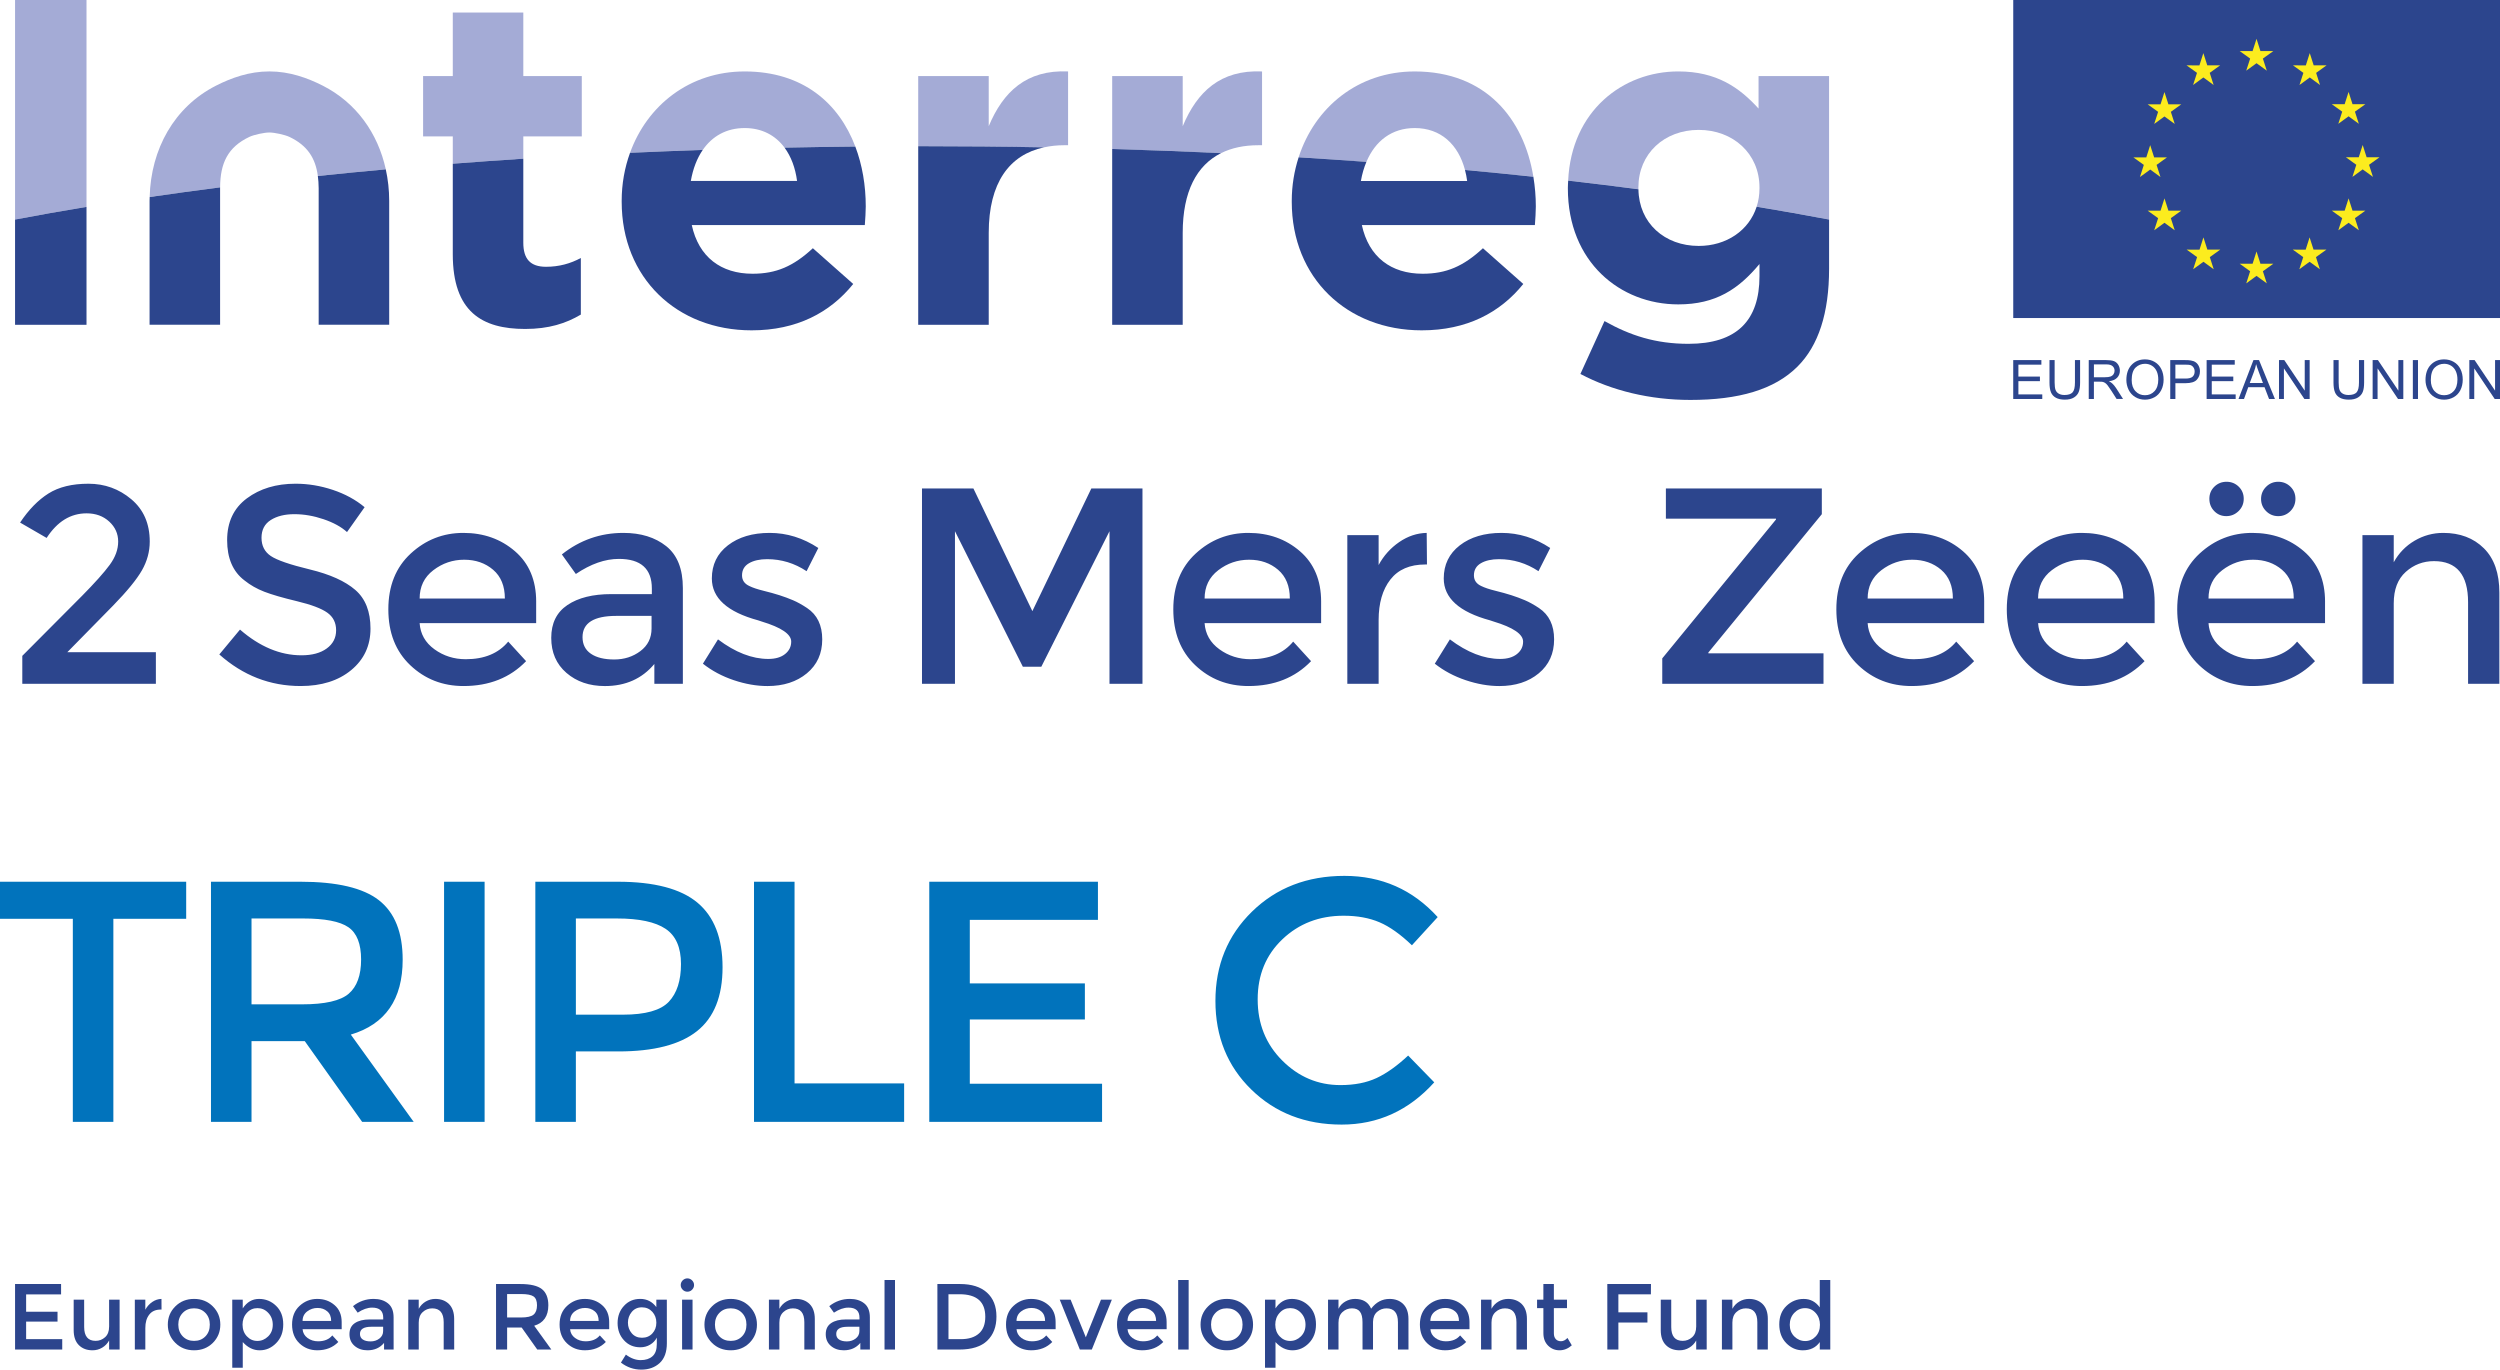 <?xml version="1.0" encoding="UTF-8"?><svg id="uuid-5fc32aa4-808c-4fbf-af68-f7898221a32f" xmlns="http://www.w3.org/2000/svg" width="268" height="146.824" viewBox="0 0 268 146.824"><path d="M9.274,0H1.614v23.535c2.489-.472,5.046-.925,7.66-1.358V0Z" fill="#a4abd6" stroke-width="0"/><path d="M56.099,14.621h6.268v-6.464h-6.268V1.343h-7.56v6.814h-3.183v6.464h3.183v2.931c2.496-.195,5.014-.375,7.56-.538v-2.393Z" fill="#a4abd6" stroke-width="0"/><path d="M79.827,13.727c1.855,0,3.302.783,4.278,2.101,2.516-.052,5.044-.092,7.586-.117-1.754-4.643-5.617-8.052-11.864-8.052-5.905,0-10.449,3.633-12.287,8.723,2.579-.117,5.179-.223,7.797-.312,1.019-1.477,2.543-2.343,4.49-2.343" fill="#a4abd6" stroke-width="0"/><path d="M111.916,15.797c.681-.149,1.405-.23,2.183-.23h.399v-7.909c-4.477-.198-6.964,2.188-8.506,5.87v-5.371h-7.56v7.516h.413c4.39,0,8.748.043,13.071.124" fill="#a4abd6" stroke-width="0"/><path d="M134.894,15.568h.398v-7.909c-4.476-.198-6.963,2.191-8.505,5.87v-5.372h-7.56v7.814c3.931.117,7.825.263,11.672.445,1.134-.565,2.475-.848,3.996-.848" fill="#a4abd6" stroke-width="0"/><path d="M151.657,13.727c2.8,0,4.672,1.77,5.39,4.493,2.473.227,4.918.471,7.329.727-1.012-6.21-5.09-11.288-12.719-11.288-6.089,0-10.726,3.867-12.443,9.205,2.444.149,4.865.31,7.266.487.944-2.244,2.723-3.624,5.177-3.624" fill="#a4abd6" stroke-width="0"/><path d="M175.636,20.194v-.098c0-3.633,2.785-6.171,6.465-6.171s6.515,2.538,6.515,6.171v.098c0,.699-.106,1.358-.303,1.964,2.652.441,5.243.898,7.763,1.377v-15.379h-7.559v3.482c-2.039-2.237-4.476-3.98-8.606-3.98-5.924,0-11.458,4.208-11.804,11.703,2.549.29,5.061.6,7.532.925,0-.035-.005-.062-.005-.094" fill="#a4abd6" stroke-width="0"/><path d="M26.725,14.677c.499-.238,1.608-.474,2.152-.474s1.652.236,2.152.474c1.925.912,2.794,2.28,3.045,4.191,2.395-.255,4.826-.49,7.283-.713-.848-3.877-3.172-7.15-6.759-8.973-1.648-.835-3.56-1.526-5.721-1.526s-4.074.69-5.72,1.526c-4.472,2.272-6.985,6.795-7.112,11.938,2.47-.358,4.989-.705,7.551-1.033.014-2.581.814-4.311,3.129-5.409" fill="#a4abd6" stroke-width="0"/><path d="M9.274,34.818v-12.641c-2.614.434-5.171.885-7.66,1.359v11.282h7.66Z" fill="#2c458d" stroke-width="0"/><path d="M56.298,35.264c2.536,0,4.377-.597,5.968-1.541v-6.068c-1.095.597-2.337.944-3.73.944-1.692,0-2.438-.845-2.438-2.584v-9.002c-2.546.165-5.065.344-7.56.538v9.704c0,6.171,3.134,8.009,7.76,8.009" fill="#2c458d" stroke-width="0"/><path d="M66.645,21.636c0,8.156,5.919,13.776,13.928,13.776,4.824,0,8.404-1.887,10.892-4.971l-4.327-3.831c-2.09,1.94-3.929,2.735-6.465,2.735-3.383,0-5.772-1.789-6.516-5.22h18.552c.049-.696.1-1.392.1-1.99,0-2.255-.372-4.449-1.119-6.423-2.541.024-5.07.065-7.586.117.697.944,1.155,2.159,1.342,3.571h-11.39c.227-1.299.659-2.426,1.28-3.33-2.618.094-5.217.195-7.797.313-.578,1.596-.895,3.336-.895,5.156v.098Z" fill="#2c458d" stroke-width="0"/><path d="M105.992,34.818v-9.85c0-5.38,2.209-8.373,5.924-9.171-4.322-.084-8.68-.124-13.071-.124h-.413v19.145h7.56Z" fill="#2c458d" stroke-width="0"/><path d="M126.786,34.818v-9.85c0-4.44,1.502-7.253,4.113-8.552-3.849-.182-7.742-.327-11.673-.445v18.847h7.56Z" fill="#2c458d" stroke-width="0"/><path d="M138.477,21.636c0,8.156,5.919,13.776,13.928,13.776,4.824,0,8.405-1.887,10.892-4.971l-4.327-3.831c-2.09,1.94-3.929,2.735-6.465,2.735-3.383,0-5.772-1.789-6.516-5.22h18.552c.047-.696.1-1.392.1-1.99,0-1.083-.094-2.147-.263-3.186-2.411-.256-4.856-.502-7.331-.727.1.373.177.767.231,1.179h-11.39c.128-.746.33-1.429.591-2.049-2.398-.176-4.821-.337-7.265-.487-.472,1.464-.737,3.033-.737,4.674v.098Z" fill="#2c458d" stroke-width="0"/><path d="M168.075,20.194c0,7.909,5.621,12.437,11.838,12.437,4.029,0,6.465-1.644,8.704-4.33v1.295c0,4.773-2.437,7.262-7.61,7.262-3.531,0-6.268-.898-9.005-2.438l-2.584,5.669c3.381,1.792,7.461,2.784,11.787,2.784,5.173,0,9.004-1.092,11.49-3.579,2.239-2.237,3.383-5.719,3.383-10.493v-5.264c-2.52-.479-5.113-.937-7.765-1.377-.822,2.551-3.241,4.204-6.212,4.204-3.648,0-6.415-2.445-6.461-6.074-2.47-.325-4.981-.636-7.533-.925-.009.241-.032.478-.032.733v.098Z" fill="#2c458d" stroke-width="0"/><path d="M34.161,20.151v14.658h7.56v-13.281c0-1.16-.128-2.289-.365-3.373-2.457.223-4.888.458-7.285.712.054.405.089.83.089,1.285" fill="#2c458d" stroke-width="0"/><path d="M16.034,21.627v13.182h7.56v-14.658c0-.021.003-.043.003-.065-2.562.328-5.081.675-7.55,1.034-.004.137-.013.273-.013.409v.098Z" fill="#2c458d" stroke-width="0"/><rect x="215.82" y="0" width="52.18" height="34.093" fill="#2c458d" stroke-width="0"/><polygon points="240.796 7.577 241.9 6.776 243 7.577 242.58 6.279 243.699 5.475 242.318 5.475 241.9 4.161 241.476 5.478 240.098 5.475 241.216 6.279 240.796 7.577" fill="#fcec1e" stroke-width="0"/><polygon points="235.1 9.111 236.2 8.304 237.301 9.111 236.882 7.809 237.999 7.006 236.62 7.006 236.199 5.692 235.778 7.009 234.399 7.006 235.517 7.809 235.1 9.111" fill="#fcec1e" stroke-width="0"/><polygon points="232.03 9.868 231.609 11.184 230.23 11.184 231.35 11.989 230.931 13.287 232.03 12.484 233.132 13.287 232.714 11.989 233.831 11.184 232.453 11.184 232.03 9.868" fill="#fcec1e" stroke-width="0"/><polygon points="230.501 18.175 231.603 18.979 231.185 17.677 232.3 16.873 230.925 16.873 230.501 15.559 230.081 16.877 228.7 16.873 229.818 17.677 229.401 18.979 230.501 18.175" fill="#fcec1e" stroke-width="0"/><polygon points="232.453 22.583 232.032 21.267 231.609 22.587 230.23 22.583 231.35 23.387 230.931 24.686 232.032 23.882 233.132 24.686 232.713 23.387 233.83 22.583 232.453 22.583" fill="#fcec1e" stroke-width="0"/><polygon points="236.63 26.76 236.208 25.446 235.788 26.764 234.41 26.76 235.528 27.563 235.107 28.865 236.208 28.062 237.31 28.865 236.892 27.563 238.009 26.76 236.63 26.76" fill="#fcec1e" stroke-width="0"/><polygon points="242.32 28.275 241.898 26.958 241.478 28.275 240.097 28.275 241.216 29.078 240.797 30.377 241.899 29.573 243 30.377 242.58 29.078 243.699 28.275 242.32 28.275" fill="#fcec1e" stroke-width="0"/><polygon points="248.011 26.76 247.588 25.446 247.167 26.764 245.79 26.76 246.906 27.563 246.489 28.865 247.588 28.062 248.692 28.865 248.271 27.563 249.39 26.76 248.011 26.76" fill="#fcec1e" stroke-width="0"/><polygon points="252.19 22.583 251.768 21.267 251.347 22.587 249.968 22.583 251.086 23.387 250.667 24.686 251.768 23.882 252.87 24.686 252.449 23.387 253.567 22.583 252.19 22.583" fill="#fcec1e" stroke-width="0"/><polygon points="255.08 16.861 253.702 16.861 253.28 15.544 252.858 16.861 251.481 16.861 252.596 17.665 252.18 18.963 253.28 18.157 254.381 18.963 253.961 17.665 255.08 16.861" fill="#fcec1e" stroke-width="0"/><polygon points="250.667 13.272 251.768 12.469 252.868 13.272 252.449 11.97 253.567 11.17 252.19 11.17 251.768 9.853 251.346 11.17 249.967 11.17 251.084 11.97 250.667 13.272" fill="#fcec1e" stroke-width="0"/><polygon points="247.606 5.691 247.185 7.009 245.807 7.006 246.923 7.812 246.504 9.111 247.608 8.304 248.707 9.111 248.288 7.812 249.406 7.006 248.027 7.006 247.606 5.691" fill="#fcec1e" stroke-width="0"/><polygon points="215.818 42.771 215.818 38.601 218.836 38.601 218.836 39.092 216.372 39.092 216.372 40.369 218.68 40.369 218.68 40.86 216.372 40.86 216.372 42.28 218.932 42.28 218.932 42.771 215.818 42.771" fill="#2c458d" stroke-width="0"/><path d="M222.434,38.6h.552v2.409c0,.42-.047.753-.143.998-.094.247-.265.448-.514.603-.246.154-.57.232-.974.232-.39,0-.712-.065-.961-.201-.249-.137-.425-.331-.532-.585-.106-.257-.158-.606-.158-1.047v-2.409h.552v2.405c0,.365.034.63.101.803.067.17.184.303.349.396.162.093.363.139.601.139.405,0,.694-.092.867-.275.174-.186.26-.538.26-1.063v-2.405Z" fill="#2c458d" stroke-width="0"/><path d="M224.467,40.44h1.187c.25,0,.448-.024.592-.078.143-.052.249-.135.325-.25.074-.115.11-.241.11-.373,0-.198-.071-.359-.215-.489-.142-.127-.369-.188-.679-.188h-1.32v1.378ZM223.913,42.771v-4.17h1.851c.372,0,.655.037.848.111.194.074.348.207.465.395.115.191.174.402.174.631,0,.296-.098.543-.289.747-.19.204-.487.335-.887.386.145.071.256.14.332.21.162.145.315.331.459.554l.726,1.134h-.694l-.554-.869c-.16-.25-.293-.442-.398-.575-.104-.133-.198-.225-.28-.277-.082-.053-.166-.09-.252-.108-.063-.016-.164-.022-.308-.022h-.64v1.852h-.554Z" fill="#2c458d" stroke-width="0"/><path d="M228.517,40.749c0,.5.134.896.405,1.187.27.29.609.432,1.019.432.416,0,.757-.145,1.024-.436.27-.294.403-.708.403-1.246,0-.337-.057-.637-.171-.891-.115-.25-.284-.448-.504-.587-.221-.139-.47-.21-.743-.21-.392,0-.729.136-1.011.402-.281.272-.422.717-.422,1.348M227.946,40.74c0-.693.187-1.236.56-1.626.373-.393.852-.588,1.441-.588.385,0,.732.093,1.041.276.308.182.544.439.707.769.162.329.244.703.244,1.119,0,.424-.085.805-.256,1.138-.171.334-.413.585-.727.758-.314.17-.651.259-1.013.259-.392,0-.745-.095-1.053-.287-.31-.188-.545-.449-.704-.776-.158-.327-.24-.677-.24-1.041" fill="#2c458d" stroke-width="0"/><path d="M233.202,40.582h1.078c.357,0,.611-.065.762-.197.148-.133.224-.322.224-.56,0-.176-.044-.325-.134-.448-.088-.127-.203-.207-.347-.248-.092-.025-.265-.037-.517-.037h-1.067v1.49ZM232.65,42.771v-4.17h1.575c.277,0,.487.012.634.041.204.03.377.095.515.195.139.095.251.229.334.402.085.173.127.361.127.569,0,.355-.113.655-.338.899-.226.248-.634.371-1.225.371h-1.07v1.694h-.552Z" fill="#2c458d" stroke-width="0"/><polygon points="236.55 42.771 236.55 38.601 239.565 38.601 239.565 39.092 237.101 39.092 237.101 40.369 239.409 40.369 239.409 40.86 237.101 40.86 237.101 42.28 239.663 42.28 239.663 42.771 236.55 42.771" fill="#2c458d" stroke-width="0"/><path d="M241.172,41.058h1.416l-.436-1.156c-.133-.349-.233-.64-.296-.866-.053.269-.128.535-.224.798l-.459,1.225ZM239.967,42.774l1.604-4.177h.595l1.708,4.177h-.631l-.485-1.268h-1.745l-.458,1.268h-.587Z" fill="#2c458d" stroke-width="0"/><polygon points="244.308 42.771 244.308 38.601 244.875 38.601 247.067 41.878 247.067 38.601 247.596 38.601 247.596 42.771 247.029 42.771 244.836 39.491 244.836 42.771 244.308 42.771" fill="#2c458d" stroke-width="0"/><path d="M252.882,38.6h.552v2.409c0,.42-.048.753-.143.998-.095.247-.266.448-.515.603-.247.154-.571.232-.975.232-.392,0-.71-.065-.959-.201-.249-.137-.426-.331-.532-.585-.106-.257-.16-.606-.16-1.047v-2.409h.553v2.405c0,.365.034.63.1.803.068.17.184.303.349.396.164.093.365.139.603.139.405,0,.694-.092.867-.275.171-.186.26-.538.26-1.063v-2.405Z" fill="#2c458d" stroke-width="0"/><polygon points="254.347 42.771 254.347 38.601 254.915 38.601 257.106 41.878 257.106 38.601 257.635 38.601 257.635 42.771 257.067 42.771 254.876 39.491 254.876 42.771 254.347 42.771" fill="#2c458d" stroke-width="0"/><rect x="258.657" y="38.601" width=".552" height="4.17" fill="#2c458d" stroke-width="0"/><path d="M260.585,40.749c0,.5.134.896.405,1.187.27.29.609.432,1.017.432.416,0,.759-.145,1.027-.436.269-.294.403-.708.403-1.246,0-.337-.057-.637-.173-.891-.113-.25-.283-.448-.502-.587-.223-.139-.472-.21-.745-.21-.391,0-.729.136-1.01.402-.281.272-.422.717-.422,1.348M260.014,40.74c0-.693.187-1.236.558-1.626.373-.393.852-.588,1.441-.588.385,0,.731.093,1.043.276.309.182.544.439.707.769.161.329.243.703.243,1.119,0,.424-.085.805-.254,1.138-.171.334-.415.585-.727.758-.314.17-.651.259-1.014.259-.393,0-.744-.095-1.053-.287-.309-.188-.544-.449-.703-.776-.16-.327-.24-.677-.24-1.041" fill="#2c458d" stroke-width="0"/><polygon points="267.471 38.601 267.471 41.878 265.277 38.601 264.711 38.601 264.711 42.771 265.24 42.771 265.24 39.491 267.431 42.771 268 42.771 268 38.601 267.471 38.601" fill="#2c458d" stroke-width="0"/><path d="M257.897,61.306c.858-.769,1.867-1.153,3.026-1.153,2.436,0,3.655,1.468,3.655,4.403v8.747h3.355v-9.766c0-2.077-.554-3.665-1.663-4.763-1.108-1.098-2.561-1.647-4.359-1.647-1.098,0-2.122.28-3.07.839-.949.559-1.693,1.328-2.232,2.307v-2.906h-3.355v15.937h3.355v-8.628c0-1.477.429-2.601,1.288-3.37M238.221,61.126c.978-.749,2.082-1.124,3.31-1.124s2.262.36,3.101,1.078c.839.719,1.258,1.748,1.258,3.086h-9.137c0-1.278.489-2.292,1.468-3.04M249.246,64.496c0-2.296-.759-4.099-2.277-5.407-1.518-1.308-3.36-1.962-5.527-1.962s-4.049.739-5.647,2.216c-1.599,1.478-2.397,3.47-2.397,5.977s.783,4.504,2.351,5.991c1.568,1.488,3.47,2.232,5.707,2.232,2.756,0,4.992-.888,6.71-2.666l-1.917-2.097c-1.039,1.258-2.557,1.888-4.554,1.888-1.258,0-2.377-.355-3.355-1.064-.979-.709-1.508-1.643-1.588-2.801h12.492v-2.307ZM245.531,54.79c.359-.36.54-.799.54-1.318s-.18-.954-.54-1.303c-.359-.349-.794-.524-1.303-.524s-.944.18-1.303.54c-.359.359-.539.794-.539,1.303s.18.944.539,1.303c.36.359.794.539,1.303.539s.944-.18,1.303-.539M238.656,55.329c.509,0,.948-.18,1.318-.539.369-.36.554-.799.554-1.318s-.18-.954-.539-1.303c-.359-.349-.794-.524-1.303-.524s-.944.176-1.303.524c-.359.35-.539.784-.539,1.303s.174.958.524,1.318c.349.359.779.539,1.288.539M219.951,61.126c.978-.749,2.082-1.124,3.31-1.124s2.262.36,3.1,1.078c.839.719,1.258,1.748,1.258,3.086h-9.137c0-1.278.489-2.292,1.468-3.04M230.975,64.496c0-2.296-.759-4.099-2.276-5.407-1.518-1.308-3.36-1.962-5.527-1.962s-4.049.739-5.647,2.216c-1.598,1.478-2.397,3.47-2.397,5.977s.784,4.504,2.352,5.991c1.567,1.488,3.47,2.232,5.707,2.232,2.756,0,4.992-.888,6.71-2.666l-1.917-2.097c-1.038,1.258-2.556,1.888-4.553,1.888-1.259,0-2.377-.355-3.356-1.064-.979-.709-1.508-1.643-1.587-2.801h12.492v-2.307ZM201.68,61.126c.978-.749,2.082-1.124,3.31-1.124s2.262.36,3.101,1.078c.839.719,1.258,1.748,1.258,3.086h-9.137c0-1.278.489-2.292,1.468-3.04M212.705,64.496c0-2.296-.759-4.099-2.277-5.407-1.518-1.308-3.36-1.962-5.527-1.962s-4.049.739-5.647,2.216c-1.598,1.478-2.397,3.47-2.397,5.977s.783,4.504,2.351,5.991c1.568,1.488,3.47,2.232,5.707,2.232,2.756,0,4.992-.888,6.71-2.666l-1.917-2.097c-1.039,1.258-2.557,1.888-4.554,1.888-1.258,0-2.377-.355-3.355-1.064-.979-.709-1.508-1.643-1.588-2.801h12.492v-2.307ZM190.387,55.689l-12.193,14.889v2.726h17.285v-3.265h-12.343v-.09l12.163-14.829v-2.756h-16.716v3.235h11.803v.09ZM164.984,65.185c-.54-.359-1.044-.639-1.513-.839-.469-.199-.954-.379-1.452-.539-.499-.16-1.074-.319-1.723-.479-.649-.16-1.153-.33-1.513-.509-.519-.24-.779-.618-.779-1.139,0-.579.249-1.013.749-1.303.499-.289,1.148-.434,1.947-.434,1.517,0,2.926.429,4.224,1.288l1.258-2.487c-1.637-1.078-3.375-1.617-5.212-1.617s-3.331.445-4.479,1.333c-1.149.889-1.722,2.072-1.722,3.55,0,2.097,1.657,3.595,4.972,4.493.08.02.2.06.36.12,2.116.64,3.175,1.359,3.175,2.157,0,.54-.22.984-.659,1.334-.439.349-1.038.524-1.798.524-1.738,0-3.535-.699-5.392-2.097l-1.618,2.606c.959.759,2.062,1.348,3.31,1.768,1.248.419,2.451.629,3.61.629,1.718,0,3.125-.454,4.224-1.363,1.098-.909,1.647-2.122,1.647-3.64s-.539-2.636-1.617-3.355M152.972,60.512l-.03-3.385c-1.039.02-2.022.349-2.951.988-.929.64-1.663,1.458-2.202,2.457v-3.205h-3.356v15.937h3.356v-6.83c0-1.817.419-3.265,1.258-4.344.839-1.078,2.087-1.617,3.744-1.617h.18ZM130.6,61.126c.978-.749,2.082-1.124,3.31-1.124s2.262.36,3.101,1.078c.839.719,1.259,1.748,1.259,3.086h-9.137c0-1.278.489-2.292,1.468-3.04M141.625,64.496c0-2.296-.759-4.099-2.276-5.407-1.518-1.308-3.361-1.962-5.527-1.962s-4.049.739-5.647,2.216c-1.598,1.478-2.397,3.47-2.397,5.977s.783,4.504,2.351,5.991c1.568,1.488,3.47,2.232,5.707,2.232,2.756,0,4.992-.888,6.71-2.666l-1.917-2.097c-1.039,1.258-2.557,1.888-4.554,1.888-1.258,0-2.377-.355-3.355-1.064-.979-.709-1.508-1.643-1.588-2.801h12.492v-2.307ZM102.372,56.947l7.279,14.529h1.977l7.31-14.529v16.356h3.535v-20.94h-5.482l-6.321,13.151-6.321-13.151h-5.512v20.94h3.535v-16.356ZM86.526,65.185c-.539-.359-1.044-.639-1.513-.839-.469-.199-.954-.379-1.453-.539-.499-.16-1.074-.319-1.722-.479-.65-.16-1.154-.33-1.513-.509-.52-.24-.779-.618-.779-1.139,0-.579.249-1.013.749-1.303.499-.289,1.149-.434,1.947-.434,1.518,0,2.926.429,4.224,1.288l1.258-2.487c-1.638-1.078-3.376-1.617-5.213-1.617s-3.33.445-4.479,1.333c-1.149.889-1.722,2.072-1.722,3.55,0,2.097,1.657,3.595,4.973,4.493.08.02.199.06.359.12,2.117.64,3.175,1.359,3.175,2.157,0,.54-.22.984-.659,1.334-.439.349-1.038.524-1.797.524-1.738,0-3.535-.699-5.392-2.097l-1.618,2.606c.959.759,2.062,1.348,3.31,1.768,1.248.419,2.451.629,3.61.629,1.718,0,3.125-.454,4.224-1.363,1.098-.909,1.648-2.122,1.648-3.64s-.54-2.636-1.618-3.355M68.648,69.799c-.799.599-1.733.898-2.801.898s-1.902-.204-2.501-.614c-.599-.409-.899-1.004-.899-1.782,0-1.518,1.208-2.277,3.625-2.277h3.775v1.348c0,1.018-.4,1.827-1.199,2.427M73.202,63.028c0-2.037-.594-3.53-1.782-4.478-1.189-.948-2.721-1.423-4.598-1.423-2.457,0-4.654.769-6.59,2.307l1.498,2.097c1.597-1.078,3.135-1.617,4.613-1.617,2.357,0,3.535,1.058,3.535,3.175v.599h-4.344c-1.977,0-3.545.389-4.703,1.169-1.159.779-1.738,1.952-1.738,3.52s.544,2.821,1.633,3.76c1.088.939,2.461,1.408,4.119,1.408,2.217,0,3.985-.789,5.302-2.367v2.127h3.056v-10.275ZM46.453,61.126c.978-.749,2.082-1.124,3.31-1.124s2.262.36,3.101,1.078c.839.719,1.258,1.748,1.258,3.086h-9.137c0-1.278.489-2.292,1.468-3.04M57.478,64.496c0-2.296-.759-4.099-2.277-5.407-1.518-1.308-3.36-1.962-5.527-1.962s-4.049.739-5.647,2.216c-1.599,1.478-2.397,3.47-2.397,5.977s.783,4.504,2.351,5.991c1.568,1.488,3.47,2.232,5.707,2.232,2.756,0,4.992-.888,6.71-2.666l-1.917-2.097c-1.039,1.258-2.557,1.888-4.554,1.888-1.258,0-2.377-.355-3.355-1.064-.979-.709-1.508-1.643-1.588-2.801h12.492v-2.307ZM34.684,55.659c1.058.359,1.897.819,2.516,1.378l1.887-2.666c-.958-.799-2.097-1.418-3.415-1.858-1.318-.439-2.646-.659-3.984-.659-2.077,0-3.82.524-5.227,1.573-1.408,1.049-2.112,2.542-2.112,4.479s.619,3.376,1.857,4.314c.619.499,1.328.904,2.127,1.213.799.31,1.967.649,3.505,1.018,1.538.37,2.621.779,3.25,1.228s.944,1.078.944,1.888-.335,1.458-1.003,1.947c-.67.49-1.573.734-2.711.734-2.277,0-4.474-.919-6.59-2.757l-2.217,2.666c2.536,2.257,5.442,3.385,8.717,3.385,2.236,0,4.044-.569,5.422-1.708,1.378-1.139,2.067-2.621,2.067-4.449s-.544-3.21-1.633-4.149c-1.088-.938-2.706-1.667-4.853-2.187-2.147-.519-3.55-1.003-4.209-1.452s-.988-1.098-.988-1.947.329-1.483.988-1.902c.659-.419,1.503-.629,2.532-.629s2.072.18,3.131.54M8.742,63.927l-6.351,6.381v2.996h14.319v-3.385H7.214l4.913-5.003c1.498-1.537,2.526-2.795,3.086-3.774.559-.978.839-2.007.839-3.086,0-1.917-.659-3.43-1.977-4.538-1.318-1.109-2.851-1.663-4.598-1.663s-3.175.35-4.284,1.048c-1.109.7-2.122,1.738-3.04,3.116l2.845,1.647c1.139-1.757,2.566-2.636,4.284-2.636.978,0,1.788.295,2.427.884.639.589.959,1.303.959,2.142s-.3,1.668-.899,2.487-1.608,1.947-3.026,3.385" fill="#2c458d" stroke-width="0"/><polygon points="6.548 137.648 6.548 138.762 2.801 138.762 2.801 140.618 6.167 140.618 6.167 141.677 2.801 141.677 2.802 143.557 6.672 143.557 6.672 144.671 1.616 144.671 1.614 137.648 6.548 137.648" fill="#2c458d" stroke-width="0"/><path d="M11.698,142.218l-.003-2.894h1.126l.002,5.349h-1.125v-.975c-.179.326-.431.588-.748.773-.318.19-.662.28-1.03.28-.604,0-1.091-.181-1.464-.551-.369-.366-.558-.903-.558-1.6v-3.276h1.123l.002,2.934c0,.984.409,1.481,1.227,1.481.388,0,.727-.131,1.015-.391.287-.257.431-.632.431-1.13" fill="#2c458d" stroke-width="0"/><path d="M17.257,140.382c-.558,0-.976.176-1.255.542-.287.361-.425.848-.423,1.454v2.292h-1.124l-.002-5.347h1.125v1.079c.179-.337.429-.613.738-.829.312-.211.643-.322.994-.331l.006,1.139h-.059Z" fill="#2c458d" stroke-width="0"/><path d="M19.594,143.262c.319.327.723.482,1.214.482.488,0,.89-.155,1.209-.482.319-.326.477-.747.475-1.264,0-.517-.16-.933-.478-1.259-.319-.327-.721-.487-1.209-.487-.491,0-.894.16-1.212.487-.317.326-.479.743-.479,1.259.002.517.165.938.48,1.264M22.819,143.955c-.537.532-1.207.797-2.01.797s-1.475-.264-2.013-.797c-.537-.537-.805-1.183-.806-1.957,0-.769.266-1.419.803-1.952.537-.537,1.209-.803,2.012-.803s1.474.266,2.011.803c.534.532.802,1.183.802,1.952.001.773-.265,1.419-.799,1.957" fill="#2c458d" stroke-width="0"/><path d="M26.001,142.008c.002.507.158.924.467,1.248.306.326.681.493,1.123.493.444,0,.826-.167,1.155-.487.33-.322.496-.738.495-1.25,0-.512-.165-.938-.487-1.274-.32-.342-.707-.507-1.157-.507s-.827.165-1.131.507c-.309.336-.466.762-.466,1.269M27.763,139.243c.714,0,1.329.25,1.837.748.511.491.763,1.153.763,1.977.003.828-.247,1.494-.756,2.013-.505.516-1.093.772-1.768.772s-1.277-.29-1.815-.883v2.754h-1.125l-.002-7.299h1.125v.933c.445-.673,1.023-1.014,1.741-1.014" fill="#2c458d" stroke-width="0"/><path d="M32.436,141.607h3.064c0-.452-.138-.797-.421-1.033-.279-.241-.626-.361-1.04-.361s-.784.125-1.114.375c-.325.246-.489.593-.489,1.019M36.629,142.489h-4.192c.03.391.206.703.532.944.33.236.704.355,1.125.355.672,0,1.179-.209,1.529-.631l.645.702c-.575.593-1.326.892-2.253.892-.75,0-1.387-.246-1.914-.746-.526-.502-.789-1.169-.79-2.012,0-.843.266-1.51.803-2.003.537-.496,1.167-.746,1.893-.746.73,0,1.347.22,1.857.663.507.435.763,1.043.763,1.811l.002.772Z" fill="#2c458d" stroke-width="0"/><path d="M41.072,142.685v-.456h-1.268c-.811,0-1.216.255-1.216.767,0,.262.101.463.301.597.203.137.481.206.843.206.356,0,.67-.1.939-.306.264-.201.401-.468.401-.808M42.197,144.672h-1.025v-.713c-.441.532-1.035.793-1.778.793-.558,0-1.019-.161-1.382-.472-.368-.317-.55-.732-.55-1.26s.191-.924.58-1.183c.392-.262.916-.392,1.58-.392h1.458v-.201c0-.713-.396-1.068-1.187-1.068-.496,0-1.012.186-1.55.542l-.501-.699c.65-.517,1.388-.776,2.212-.776.629,0,1.143.16,1.542.481.398.316.597.818.597,1.501l.003,3.446Z" fill="#2c458d" stroke-width="0"/><path d="M44.888,141.777l.003,2.894h-1.124v-5.347h1.121v.978c.181-.331.431-.593.749-.778.319-.186.664-.28,1.03-.28.605,0,1.09.186,1.465.551.369.372.554.903.554,1.6l.004,3.276h-1.127v-2.934c-.001-.984-.41-1.481-1.229-1.481-.388,0-.727.131-1.012.393-.287.255-.434.632-.434,1.128" fill="#2c458d" stroke-width="0"/><path d="M57.202,140.924c.244-.206.365-.542.365-1.003,0-.456-.125-.773-.374-.944-.247-.17-.689-.255-1.326-.255h-1.505v2.513h1.477c.669,0,1.123-.105,1.364-.31M58.782,139.926c0,1.158-.505,1.892-1.518,2.193l1.842,2.554h-1.51l-1.676-2.364h-1.557v2.364h-1.185l-.003-7.025h2.612c1.071,0,1.839.181,2.302.542.458.361.692.944.692,1.736" fill="#2c458d" stroke-width="0"/><path d="M61.112,141.607h3.064c0-.452-.138-.797-.419-1.033-.282-.241-.628-.361-1.041-.361s-.784.125-1.114.375c-.325.246-.489.593-.489,1.019M65.308,142.489h-4.192c.028.391.204.703.531.944.329.236.703.355,1.125.355.671,0,1.179-.209,1.528-.631l.645.702c-.575.593-1.326.892-2.251.892-.751,0-1.388-.246-1.915-.746-.526-.502-.789-1.169-.791-2.012,0-.843.266-1.51.803-2.003.537-.496,1.166-.746,1.895-.746s1.345.22,1.855.663c.507.435.764,1.043.764,1.811l.003.772Z" fill="#2c458d" stroke-width="0"/><path d="M67.314,141.792c.003.442.139.818.409,1.134.274.32.637.481,1.096.481s.83-.155,1.117-.467c.282-.306.426-.687.425-1.149,0-.461-.144-.848-.431-1.164-.292-.32-.661-.482-1.119-.482s-.816.166-1.09.498c-.271.326-.407.713-.407,1.149M71.485,139.324l.003,4.666c0,.942-.258,1.655-.77,2.127-.512.471-1.169.707-1.974.707s-1.531-.255-2.18-.753l.531-.857c.523.396,1.053.591,1.583.591s.955-.134,1.266-.411c.313-.27.467-.713.467-1.315v-.683c-.166.317-.405.567-.716.752-.31.186-.662.282-1.05.282-.712,0-1.294-.247-1.749-.748-.458-.492-.686-1.109-.69-1.845,0-.739.23-1.356.686-1.848.455-.501,1.036-.747,1.745-.747s1.282.292,1.723.879v-.799h1.125Z" fill="#2c458d" stroke-width="0"/><path d="M74.242,144.672h-1.121l-.003-5.349h1.123v5.349ZM73.187,138.26c-.141-.145-.214-.306-.214-.502,0-.195.073-.361.214-.507.141-.134.306-.209.501-.209.192,0,.363.075.501.209.141.146.214.312.214.507,0,.197-.073.357-.214.502-.138.141-.309.211-.501.211-.195,0-.36-.07-.501-.211" fill="#2c458d" stroke-width="0"/><path d="M77.121,143.262c.319.327.723.482,1.214.482.488,0,.89-.155,1.209-.482.319-.326.477-.747.475-1.264,0-.517-.16-.933-.478-1.259-.319-.327-.721-.487-1.209-.487-.491,0-.894.16-1.212.487-.317.326-.479.743-.479,1.259.004.517.165.938.48,1.264M80.346,143.955c-.537.532-1.207.797-2.01.797s-1.475-.264-2.013-.797c-.537-.537-.805-1.183-.806-1.957,0-.769.266-1.419.803-1.952.537-.537,1.209-.803,2.012-.803s1.474.266,2.011.803c.534.532.802,1.183.802,1.952.001.773-.265,1.419-.799,1.957" fill="#2c458d" stroke-width="0"/><path d="M83.549,141.777l.003,2.894h-1.124v-5.347h1.121v.978c.181-.331.431-.593.749-.778.319-.186.664-.28,1.03-.28.605,0,1.09.186,1.465.551.369.372.554.903.554,1.6l.004,3.276h-1.127v-2.934c-.001-.984-.41-1.481-1.229-1.481-.388,0-.727.131-1.012.393-.289.255-.434.632-.434,1.128" fill="#2c458d" stroke-width="0"/><path d="M92.127,142.685v-.456h-1.266c-.813,0-1.217.255-1.217.767,0,.262.1.463.3.597.203.137.483.206.843.206.356,0,.67-.1.941-.306.265-.201.399-.468.399-.808M93.252,144.672h-1.025v-.713c-.441.532-1.035.793-1.776.793-.559,0-1.02-.161-1.383-.472-.368-.317-.548-.732-.548-1.26s.192-.924.58-1.183c.39-.262.914-.392,1.58-.392h1.456v-.201c0-.713-.395-1.068-1.187-1.068-.496,0-1.012.186-1.55.542l-.501-.699c.65-.517,1.388-.776,2.212-.776.631,0,1.143.16,1.542.481.398.316.598.818.598,1.501l.002,3.446Z" fill="#2c458d" stroke-width="0"/><rect x="94.821" y="137.216" width="1.123" height="7.456" fill="#2c458d" stroke-width="0"/><path d="M105.623,141.155c0-1.611-.919-2.413-2.765-2.413h-1.183l.002,4.816h1.316c.852,0,1.502-.206,1.953-.613.454-.401.677-.998.677-1.791M105.802,138.566c.678.611,1.017,1.465,1.017,2.559.005,1.093-.326,1.957-.982,2.593-.656.637-1.66.954-3.016.954h-2.329l-.004-7.025h2.41c1.265,0,2.232.307,2.904.919" fill="#2c458d" stroke-width="0"/><path d="M108.97,141.607h3.064c0-.452-.138-.797-.421-1.033-.28-.241-.626-.361-1.04-.361s-.784.125-1.114.375c-.325.246-.489.593-.489,1.019M113.163,142.489h-4.191c.029.391.204.703.531.944.33.236.704.355,1.125.355.672,0,1.18-.209,1.529-.631l.645.702c-.575.593-1.325.892-2.253.892-.75,0-1.387-.246-1.914-.746-.526-.502-.787-1.169-.79-2.012,0-.843.266-1.51.803-2.003.537-.496,1.167-.746,1.893-.746.73,0,1.347.22,1.857.663.507.435.763,1.043.763,1.811l.002.772Z" fill="#2c458d" stroke-width="0"/><polygon points="115.758 144.672 113.603 139.323 114.769 139.323 116.399 143.361 118.025 139.323 119.191 139.323 117.042 144.672 115.758 144.672" fill="#2c458d" stroke-width="0"/><path d="M120.87,141.607h3.064c0-.452-.138-.797-.419-1.033-.28-.241-.628-.361-1.041-.361s-.782.125-1.114.375c-.325.246-.489.593-.489,1.019M125.065,142.489h-4.192c.028.391.204.703.531.944.329.236.703.355,1.125.355.671,0,1.18-.209,1.528-.631l.645.702c-.575.593-1.325.892-2.253.892-.749,0-1.387-.246-1.914-.746-.526-.502-.787-1.169-.791-2.012,0-.843.266-1.51.803-2.003.537-.496,1.168-.746,1.895-.746s1.345.22,1.857.663c.505.435.762,1.043.762,1.811l.003.772Z" fill="#2c458d" stroke-width="0"/><rect x="126.301" y="137.216" width="1.122" height="7.456" fill="#2c458d" stroke-width="0"/><path d="M130.304,143.262c.319.327.723.482,1.214.482.488,0,.89-.155,1.209-.482.319-.326.477-.747.475-1.264,0-.517-.16-.933-.478-1.259-.319-.327-.721-.487-1.209-.487-.491,0-.894.16-1.213.487-.315.326-.477.743-.477,1.259.002.517.165.938.48,1.264M133.528,143.955c-.537.532-1.207.797-2.01.797s-1.475-.264-2.013-.797c-.537-.537-.805-1.183-.806-1.957,0-.769.266-1.419.803-1.952.537-.537,1.209-.803,2.012-.803s1.474.266,2.011.803c.534.532.802,1.183.802,1.952.001.773-.265,1.419-.799,1.957" fill="#2c458d" stroke-width="0"/><path d="M136.711,142.008c.003.507.16.924.467,1.248.306.326.68.493,1.123.493s.828-.167,1.155-.487c.328-.322.496-.738.495-1.25,0-.512-.167-.938-.487-1.274-.322-.342-.707-.507-1.155-.507-.452,0-.829.165-1.133.507-.309.336-.466.762-.466,1.269M138.473,139.243c.714,0,1.329.25,1.837.748.511.491.763,1.153.763,1.977.003.828-.247,1.494-.756,2.013-.505.516-1.093.772-1.766.772s-1.28-.29-1.817-.883v2.754h-1.125l-.002-7.299h1.125v.933c.445-.673,1.023-1.014,1.741-1.014" fill="#2c458d" stroke-width="0"/><path d="M143.486,141.777l.003,2.894h-1.124v-5.347h1.121v.978c.16-.331.404-.593.73-.778.323-.186.675-.28,1.049-.28.843,0,1.419.347,1.719,1.049.53-.702,1.19-1.049,1.981-1.049.603,0,1.093.186,1.462.551.372.372.56.903.56,1.6l.003,3.276h-1.128l-.003-2.934c0-.984-.408-1.481-1.225-1.481-.382,0-.713.127-1.001.372-.283.241-.435.602-.446,1.068v2.975s-1.123,0-1.123,0l-.004-2.934c0-.507-.088-.884-.271-1.119-.18-.241-.465-.363-.855-.363s-.727.131-1.012.393c-.287.255-.434.632-.434,1.128" fill="#2c458d" stroke-width="0"/><path d="M153.337,141.607h3.064c0-.452-.138-.797-.42-1.033-.28-.241-.627-.361-1.041-.361s-.784.125-1.112.375c-.326.246-.491.593-.491,1.019M157.531,142.489h-4.191c.029.391.206.703.531.944.33.236.704.355,1.125.355.672,0,1.18-.209,1.529-.631l.645.702c-.575.593-1.325.892-2.252.892-.751,0-1.388-.246-1.915-.746-.526-.502-.787-1.169-.79-2.012,0-.843.268-1.51.803-2.003.537-.496,1.167-.746,1.895-.746s1.345.22,1.855.663c.507.435.763,1.043.763,1.811l.002.772Z" fill="#2c458d" stroke-width="0"/><path d="M159.889,141.777l.003,2.894h-1.124v-5.347h1.121v.978c.181-.331.431-.593.751-.778.319-.186.662-.28,1.028-.28.605,0,1.09.186,1.465.551.37.372.554.903.554,1.6l.004,3.276h-1.127l-.002-2.934c0-.984-.409-1.481-1.227-1.481-.388,0-.726.131-1.012.393-.287.255-.434.632-.434,1.128" fill="#2c458d" stroke-width="0"/><path d="M166.574,140.232l.002,2.714c0,.252.065.451.201.607.133.15.322.227.563.227s.471-.116.694-.352l.463.792c-.396.352-.833.532-1.313.532-.477,0-.886-.165-1.225-.496-.339-.337-.507-.778-.507-1.34l-.002-2.684h-.676v-.908h.676v-1.676h1.125v1.676h1.407v.908h-1.407Z" fill="#2c458d" stroke-width="0"/><polygon points="173.49 138.752 173.49 140.683 176.605 140.683 176.605 141.776 173.49 141.776 173.493 144.672 172.307 144.672 172.303 137.643 176.985 137.643 176.976 138.752 173.49 138.752" fill="#2c458d" stroke-width="0"/><path d="M181.833,142.218l-.003-2.894h1.124l.004,5.349h-1.125v-.975c-.179.326-.431.588-.748.773-.318.19-.662.28-1.03.28-.604,0-1.091-.181-1.464-.551-.369-.366-.558-.903-.558-1.6v-3.276h1.123l.002,2.934c0,.984.409,1.481,1.227,1.481.388,0,.727-.131,1.015-.391.287-.257.431-.632.431-1.13" fill="#2c458d" stroke-width="0"/><path d="M185.712,141.777l.002,2.894h-1.125v-5.347h1.123v.978c.179-.331.431-.593.749-.778.319-.186.663-.28,1.03-.28.605,0,1.09.186,1.465.551.37.372.554.903.554,1.6l.002,3.276h-1.125l-.002-2.934c0-.984-.409-1.481-1.227-1.481-.388,0-.727.131-1.012.393-.287.255-.434.632-.434,1.128" fill="#2c458d" stroke-width="0"/><path d="M191.862,142.023c.004.512.167.928.493,1.25.33.32.718.487,1.16.487s.816-.166,1.125-.493c.309-.325.462-.741.459-1.248,0-.507-.154-.934-.463-1.274-.309-.342-.689-.512-1.134-.512-.449,0-.835.17-1.16.512-.32.34-.48.767-.48,1.279M191.492,143.989c-.499-.51-.751-1.179-.754-2.01,0-.833.256-1.496.773-1.988.517-.496,1.133-.746,1.844-.746s1.29.301,1.724.908v-2.934h1.125l.003,7.454h-1.126v-.803c-.414.587-1.022.884-1.819.884-.677,0-1.265-.252-1.77-.763" fill="#2c458d" stroke-width="0"/><path d="M137.456,113.688c-1.756-1.755-2.633-3.94-2.633-6.555s.884-4.762,2.652-6.444c1.768-1.681,3.952-2.523,6.555-2.523,1.473,0,2.755.234,3.848.7,1.092.466,2.252,1.289,3.48,2.467l2.762-3.02c-2.676-2.946-6.009-4.419-9.998-4.419s-7.291,1.277-9.906,3.83c-2.615,2.554-3.922,5.745-3.922,9.575s1.283,6.997,3.849,9.501c2.565,2.504,5.793,3.756,9.685,3.756s7.199-1.51,9.924-4.529l-2.798-2.872c-1.179,1.104-2.308,1.909-3.388,2.412-1.081.503-2.37.755-3.867.755-2.406,0-4.487-.877-6.242-2.633M99.618,94.521v25.741h18.523v-4.088h-14.178v-6.886h12.336v-3.867h-12.336v-6.812h13.736v-4.088h-18.081ZM96.923,120.261v-4.124h-11.747v-21.616h-4.346v25.741h16.093ZM66.779,108.772h-5.045v-10.311h4.419c2.357,0,4.088.369,5.192,1.105,1.105.737,1.657,1.995,1.657,3.775s-.436,3.13-1.308,4.051c-.872.921-2.51,1.381-4.916,1.381M66.226,94.521h-8.838v25.741h4.345v-7.549h4.567c3.78,0,6.585-.724,8.414-2.172,1.829-1.448,2.744-3.732,2.744-6.849s-.896-5.426-2.688-6.924c-1.792-1.497-4.64-2.246-8.543-2.246M47.604,120.261h4.346v-25.741h-4.346v25.741ZM32.376,107.667h-5.413v-9.207h5.524c2.332,0,3.952.313,4.861.939.908.626,1.362,1.78,1.362,3.462s-.442,2.903-1.326,3.664c-.884.761-2.553,1.141-5.008,1.141M40.625,96.509c-1.694-1.326-4.505-1.988-8.433-1.988h-9.575v25.741h4.346v-8.654h5.708l6.15,8.654h5.524l-6.739-9.353c3.707-1.105,5.56-3.78,5.56-8.028,0-2.921-.847-5.045-2.541-6.371M19.959,98.498v-3.977H0v3.977h7.807v21.764h4.345v-21.764h7.807Z" fill="#0173bc" stroke-width="0"/></svg>
